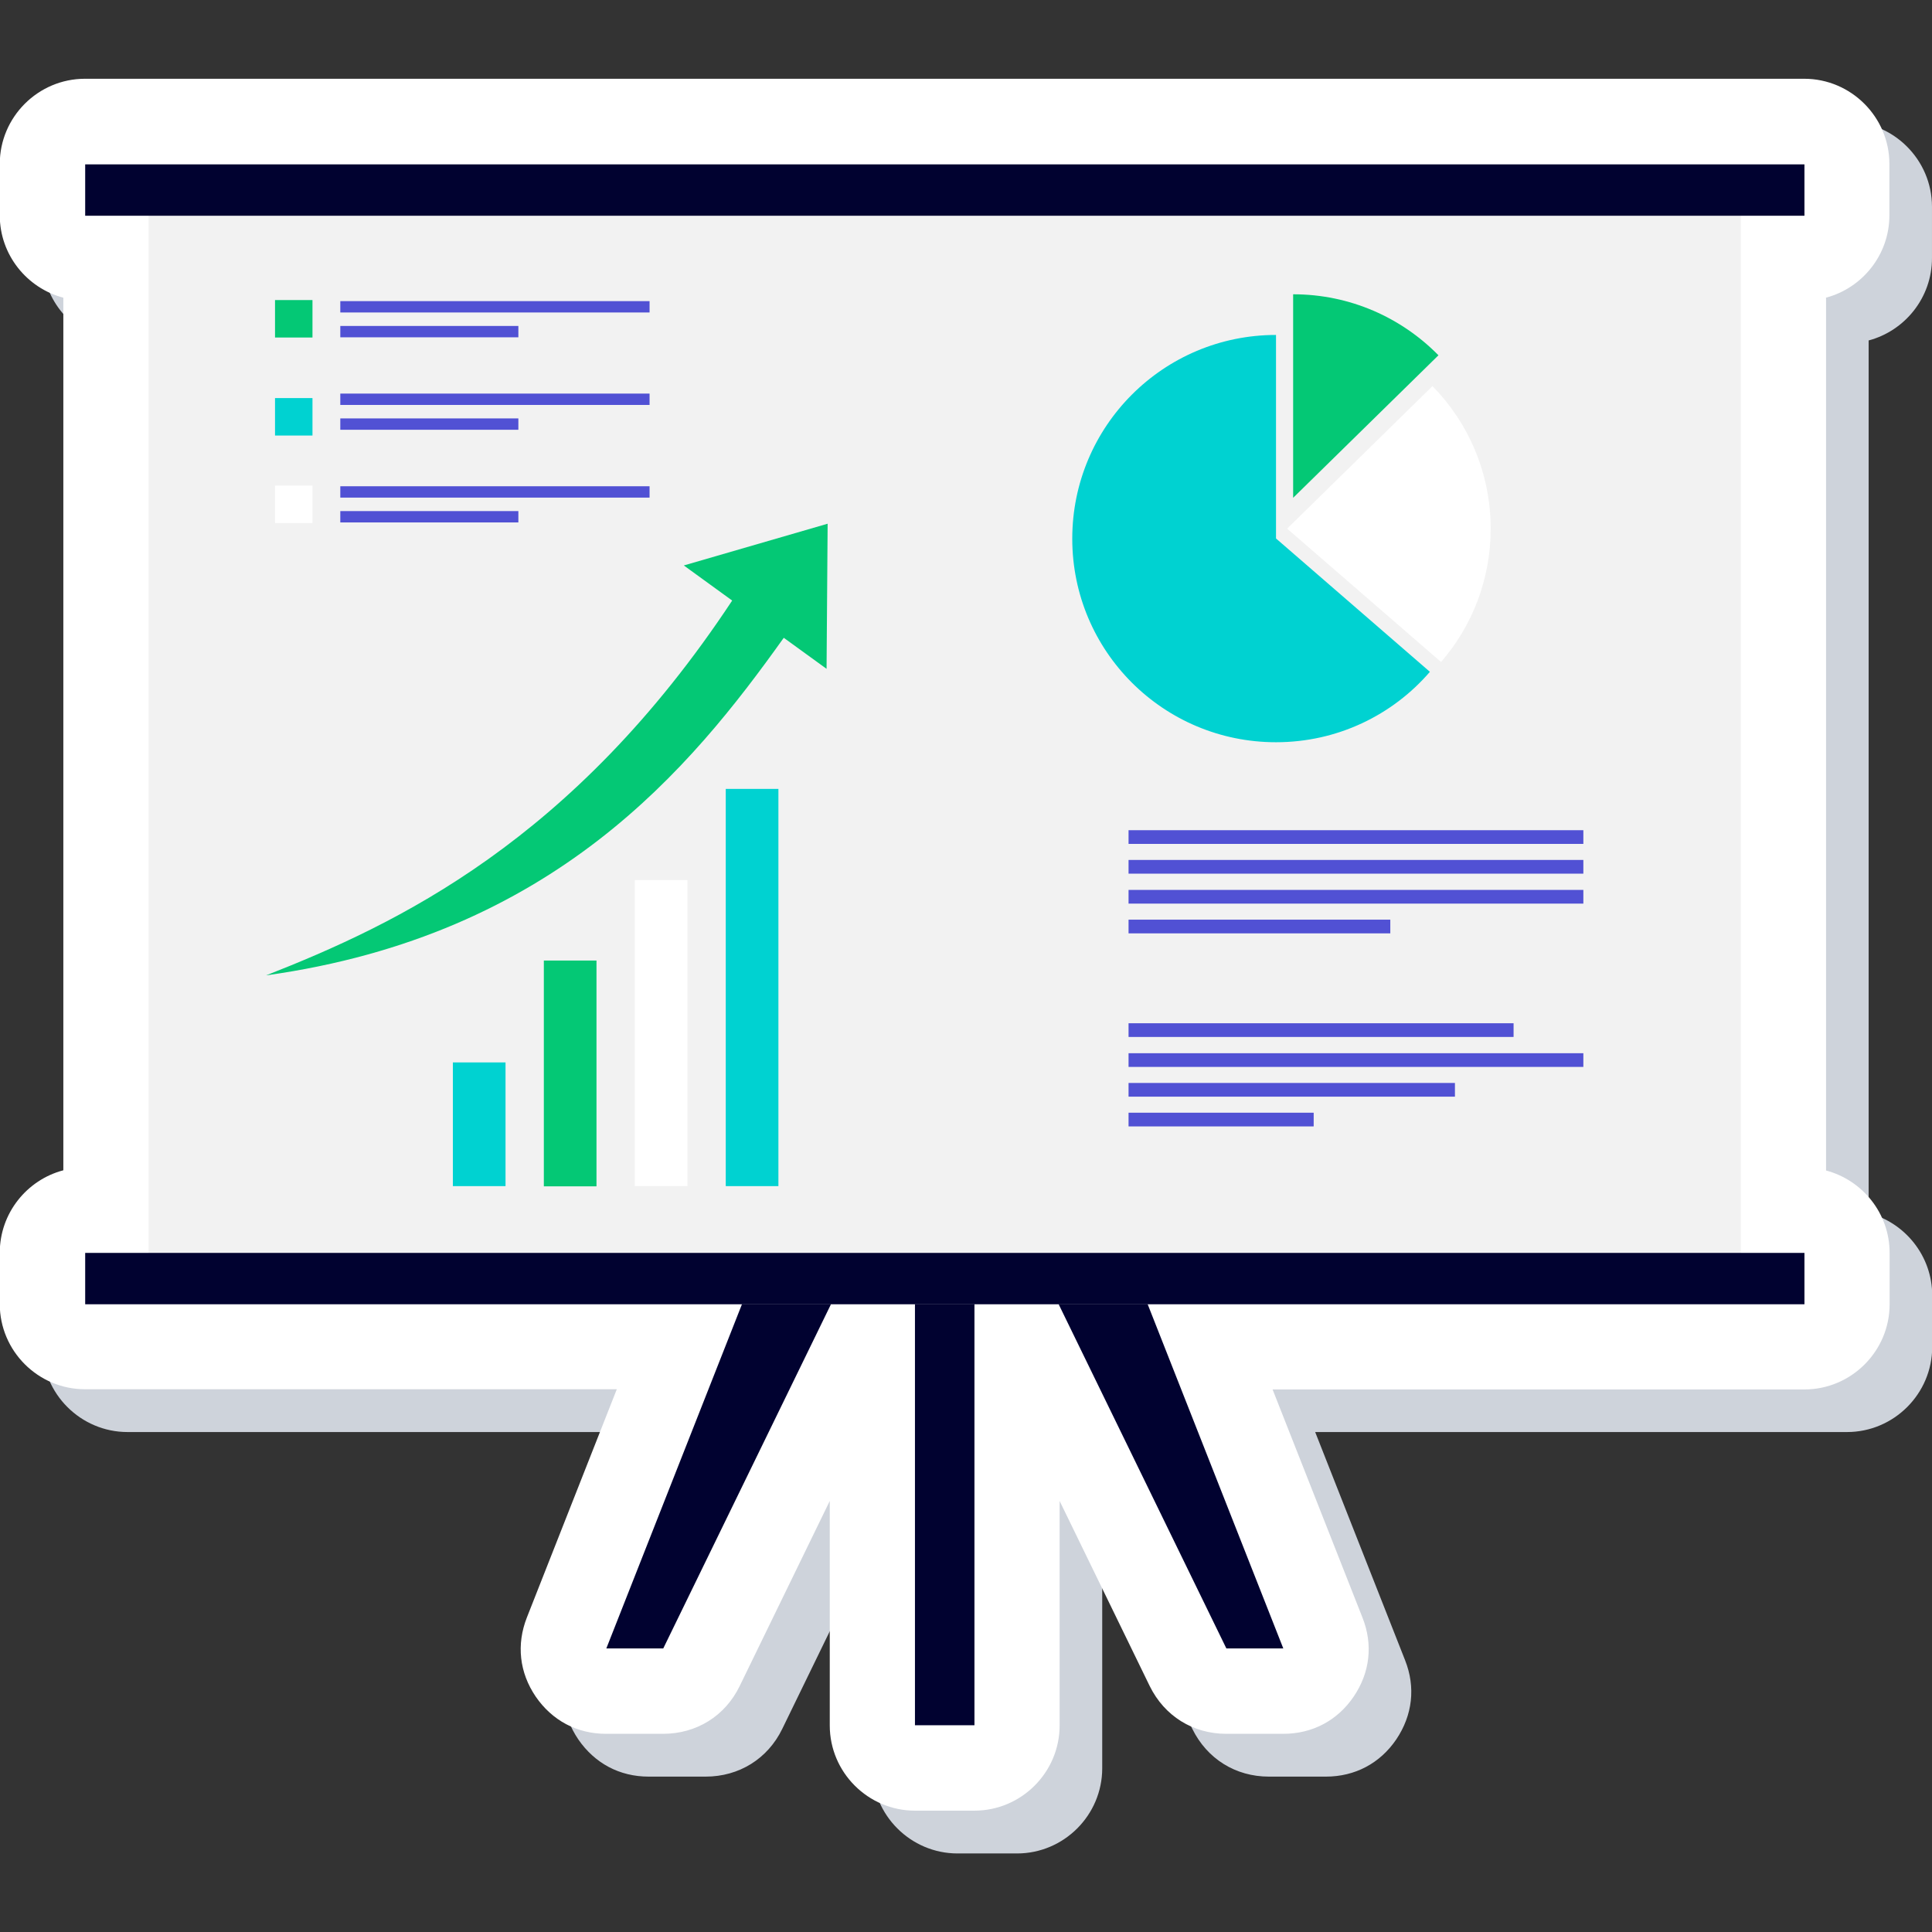 <?xml version="1.0" encoding="UTF-8"?>
<svg xmlns="http://www.w3.org/2000/svg" xmlns:xlink="http://www.w3.org/1999/xlink" xmlns:svgjs="http://svgjs.com/svgjs" id="SvgjsSvg1080" width="288" height="288" version="1.1">
  <rect width="100%" height="100%" fill="#333333" stroke="none"/>
  <defs id="SvgjsDefs1081"></defs>
  <g id="SvgjsG1082">
    <svg xmlns="http://www.w3.org/2000/svg" fill-rule="evenodd" clip-rule="evenodd" image-rendering="optimizeQuality" shape-rendering="geometricPrecision" text-rendering="geometricPrecision" viewBox="0 0 9027 8287" width="288" height="288">
      <path fill="#ced3db" d="M8731 1221l0 4077c170,45 297,200 297,385l0 240c0,219 -179,398 -398,398l-2485 0 420 1066c50,126 35,257 -41,370 -76,112 -193,174 -329,174l-266 0c-156,0 -289,-83 -358,-223l-421 -865 0 1049c0,219 -179,398 -398,398l-278 0c-219,0 -398,-179 -398,-398l0 -1049 -421 865c-68,140 -202,223 -358,223l-266 0c-136,0 -252,-62 -329,-174 -76,-112 -91,-243 -41,-370l420 -1066 -2485 0c-219,0 -398,-179 -398,-398l0 -240c0,-184 126,-340 297,-385l0 -4077c-170,-45 -297,-200 -297,-385l0 -240c0,-219 179,-398 398,-398l8033 0c219,0 398,179 398,398l0 240c0,184 -126,340 -297,385z" class="colorced3db svgShape"></path>
      <path fill="#ffffff" d="M8532 1022l0 4077c170,45 297,200 297,385l0 240c0,219 -179,398 -398,398l-2485 0 420 1066c50,126 35,257 -41,369 -76,112 -193,174 -329,174l-266 0c-156,0 -289,-83 -358,-223l-421 -865 0 1049c0,219 -179,398 -398,398l-278 0c-219,0 -398,-179 -398,-398l0 -1049 -421 865c-68,140 -202,223 -358,223l-266 0c-136,0 -252,-62 -329,-174 -76,-112 -91,-243 -41,-370l420 -1066 -2485 0c-219,0 -398,-179 -398,-398l0 -240c0,-184 126,-340 297,-385l0 -4077c-170,-45 -297,-200 -297,-385l0 -240c0,-219 179,-398 398,-398l8033 0c219,0 398,179 398,398l0 240c0,184 -126,340 -297,385z" class="colorfff svgShape"></path>
      <rect width="7440" height="5060" x="694" y="458" fill="#f2f2f2" class="colorf2f2f2 svgShape"></rect>
      <path fill="#04c875" d="M1244 4187c608,-239 1433,-625 2177,-1751l-226 -164 672 -195 -5 678 -200 -145c-435,610 -1074,1389 -2417,1577z" class="colorff7069 svgShape"></path>
      <path fill="#ffffff" d="M6693 1434l-679 666 719 623c145,-167 232,-385 232,-623 0,-259 -104,-495 -272,-666z" class="colorfff svgShape"></path>
      <path fill="#04c875" d="M6042 1005l0 951 679 -666c-173,-176 -413,-285 -679,-285z" class="colorff7069 svgShape"></path>
      <path fill="#00d2d1" d="M5962 1195c-526,0 -952,426 -952,952 0,526 426,951 952,951 287,0 545,-127 719,-329l-719 -623 0 -952z" class="color83cf8f svgShape"></path>
      <path fill="#5151d4" d="M5273 3509l2125 0 0 64-2125 0 0-64zm0 418l1223 0 0 64-1223 0 0-64zm0-139l2125 0 0 64-2125 0 0-64zm0-140l2125 0 0 64-2125 0 0-64zM5273 4411l1799 0 0 64-1799 0 0-64zm0 418l865 0 0 64-865 0 0-64zm0-139l1525 0 0 64-1525 0 0-64zm0-139l2125 0 0 64-2125 0 0-64z" class="colorb9c1c9 svgShape"></path>
      <path fill="#010230" d="M398 398l8033 0 0 240 -8033 0 0 -240zm0 5086l8033 0 0 240 -8033 0 0 -240z" class="color6c7678 svgShape"></path>
      <path fill="#5151d4" d="M1590 1153l832 0 0 53 -832 0 0 -53zm0 -116l1445 0 0 53 -1445 0 0 -53z" class="colorb9c1c9 svgShape"></path>
      <rect width="175" height="175" x="1285" y="1032" fill="#04c875" class="colorff7069 svgShape"></rect>
      <rect width="175" height="175" x="1285" y="1490" fill="#00d2d1" class="color83cf8f svgShape"></rect>
      <rect width="175" height="175" x="1285" y="1899" fill="#ffffff" class="colorfff svgShape"></rect>
      <path fill="#5151d4" d="M1590 1585l832 0 0 53-832 0 0-53zm0-116l1445 0 0 53-1445 0 0-53zM1590 2018l832 0 0 53-832 0 0-53zm0-116l1445 0 0 53-1445 0 0-53z" class="colorb9c1c9 svgShape"></path>
      <path fill="#010230" d="M3467 5723l416 0 -784 1609 -266 0 634 -1609zm808 0l278 0 0 1968 -278 0 0 -1968zm1087 0l-416 0 784 1609 266 0 -634 -1609z" class="color596366 svgShape"></path>
      <rect width="246" height="1856" x="3391" y="3316" fill="#00d2d1" class="color83cf8f svgShape"></rect>
      <rect width="246" height="1430" x="2966" y="3742" fill="#ffffff" class="colorfff svgShape"></rect>
      <rect width="246" height="1055" x="2541" y="4118" fill="#04c875" class="colorff7069 svgShape"></rect>
      <rect width="246" height="578" x="2116" y="4594" fill="#00d2d1" class="color83cf8f svgShape"></rect>
    </svg>
  </g>
</svg>
